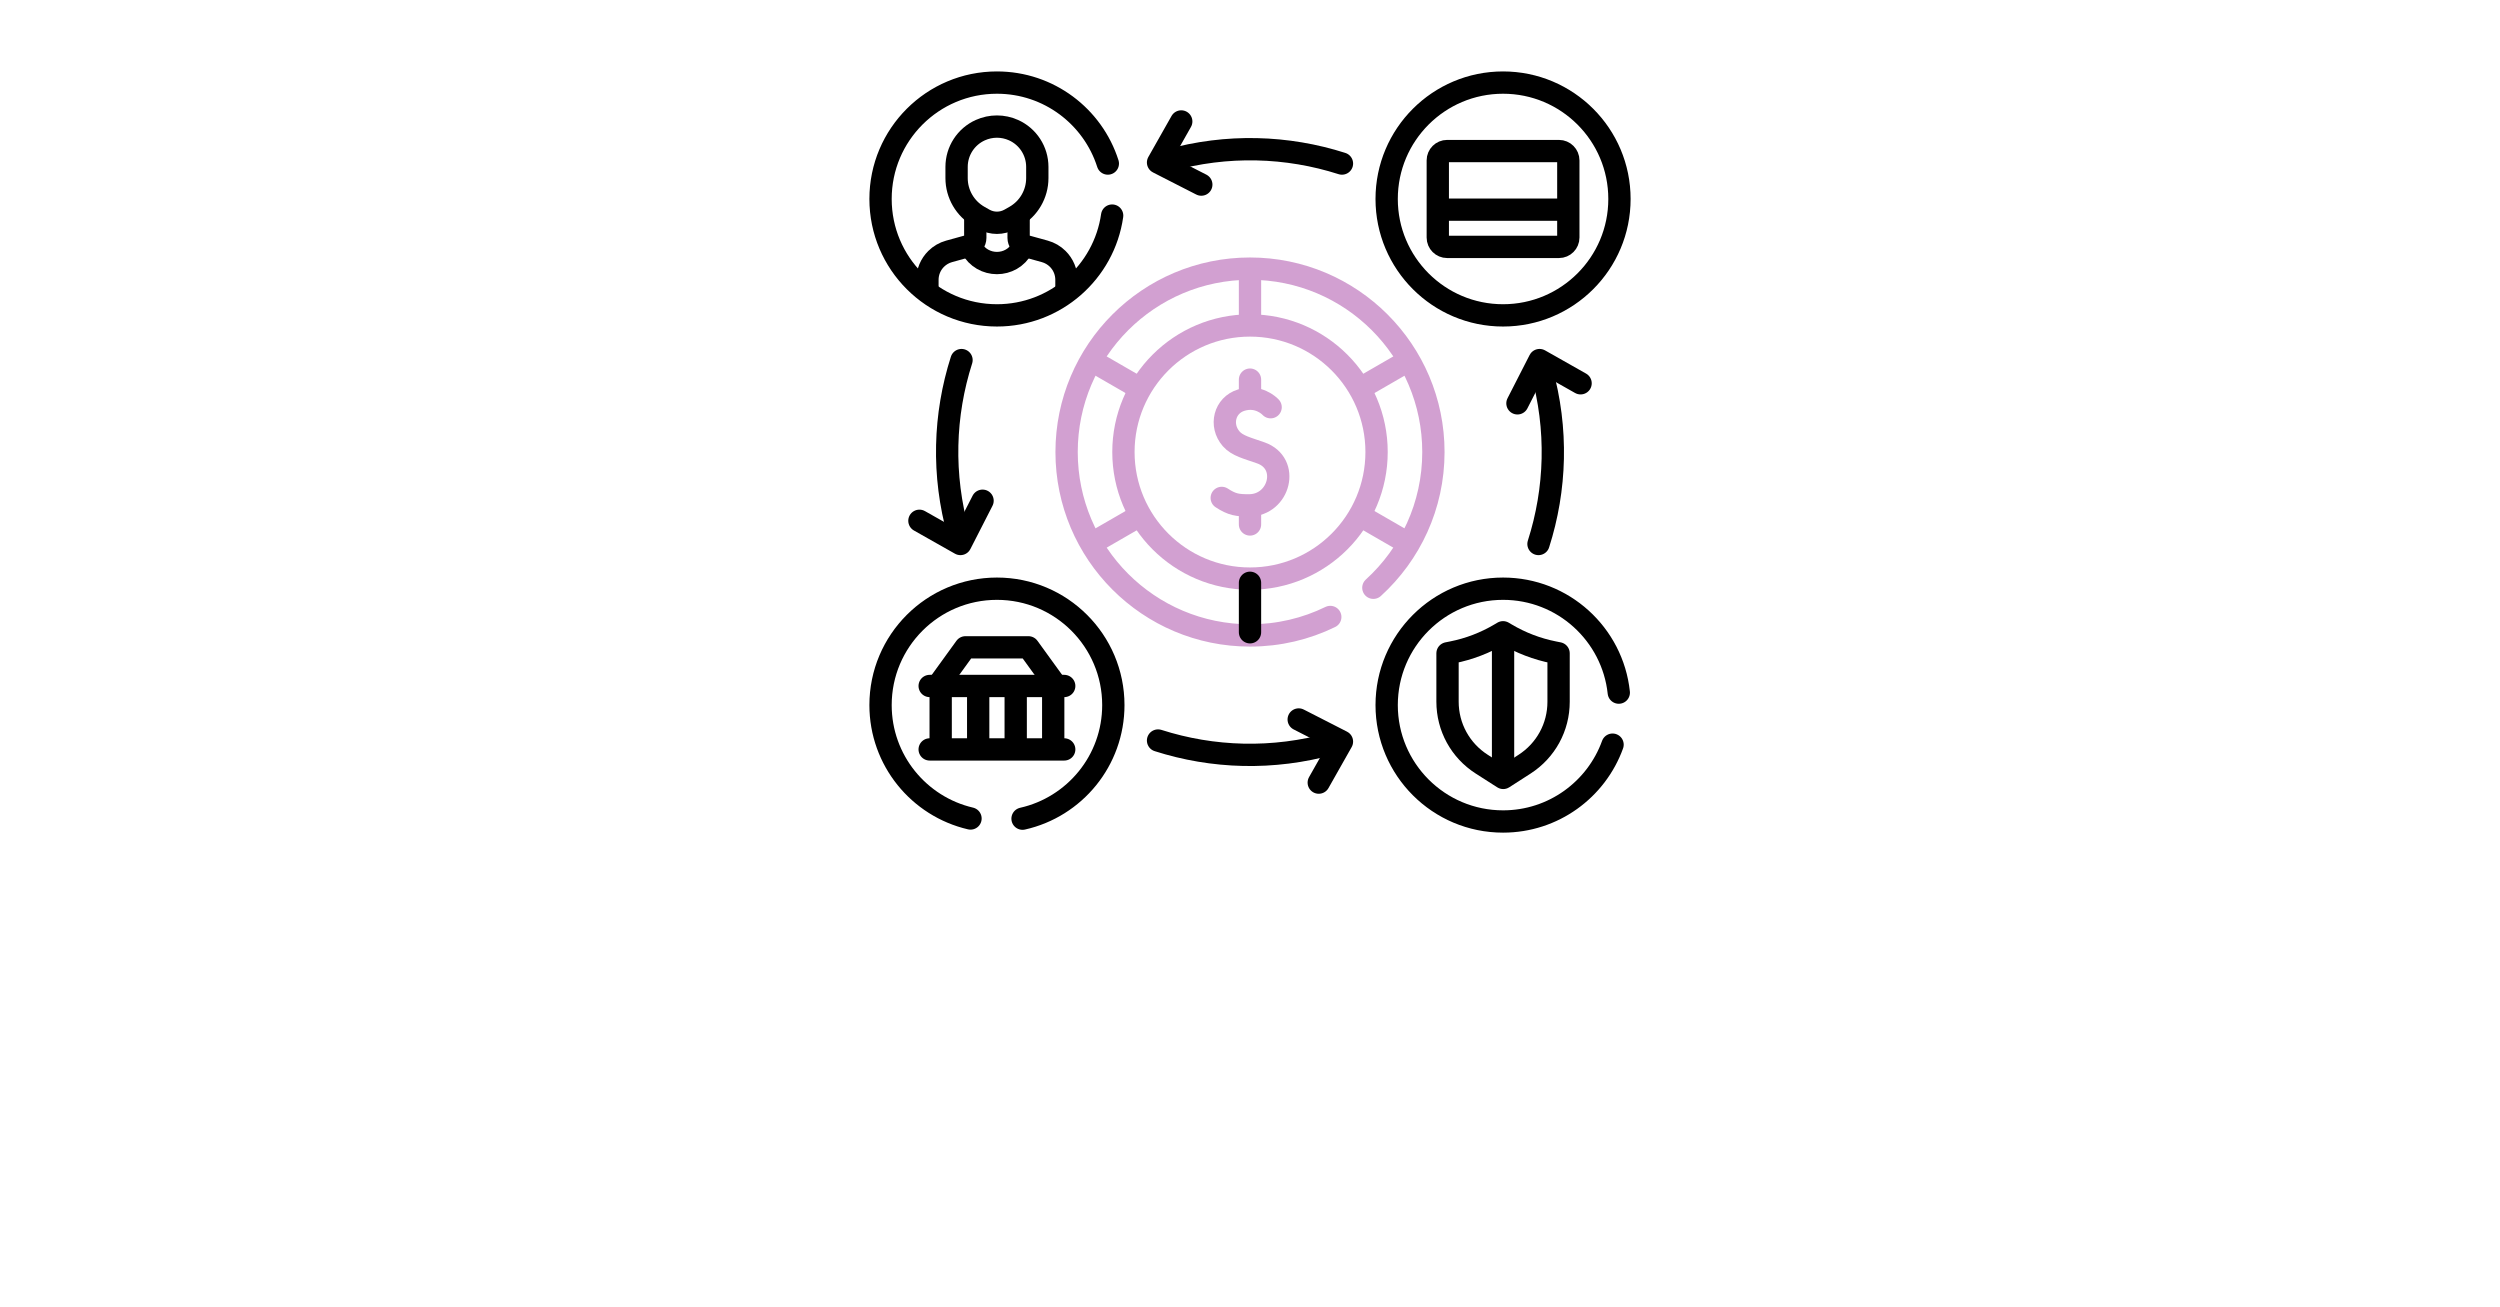 <?xml version="1.0" encoding="UTF-8" standalone="no"?> <svg xmlns="http://www.w3.org/2000/svg" xmlns:xlink="http://www.w3.org/1999/xlink" xmlns:serif="http://www.serif.com/" width="100%" height="100%" viewBox="0 0 528 276" version="1.1" xml:space="preserve" style="fill-rule:evenodd;clip-rule:evenodd;stroke-linecap:round;stroke-linejoin:round;stroke-miterlimit:10;"> <g id="payment-gateway.svg" transform="matrix(0.314,0,0,0.314,264,95.47)"> <g transform="matrix(1,0,0,1,-256,-256)"> <clipPath id="_clip1"> <rect x="0" y="0" width="512" height="512"></rect> </clipPath> <g clip-path="url(#_clip1)"> <g> <path d="M269.87,225.852C268.911,224.837 261.59,217.624 250.176,221.062C238.916,224.454 235.432,237.996 243.355,247.124C247.461,251.855 254.359,253.403 263.268,256.552C283.208,263.601 275.837,291.722 255.554,291.857C247.638,291.91 243.938,291.407 236.984,286.859" style="fill:none;fill-rule:nonzero;stroke:rgb(210,160,209);stroke-width:15px;"></path> <path d="M256,293.065L256,304.712" style="fill:none;fill-rule:nonzero;stroke:rgb(210,160,209);stroke-width:15px;"></path> <path d="M256,207.297L256,218.945" style="fill:none;fill-rule:nonzero;stroke:rgb(210,160,209);stroke-width:15px;"></path> <circle cx="256" cy="256" r="85.132" style="fill:none;stroke:rgb(210,160,209);stroke-width:15px;"></circle> <path d="M338.97,347.29C363.79,324.72 379.36,292.18 379.36,256C379.36,187.87 324.13,132.64 256,132.64C187.87,132.64 132.64,187.87 132.64,256C132.64,324.13 187.87,379.36 256,379.36C275.37,379.36 293.69,374.9 310,366.94" style="fill:none;fill-rule:nonzero;stroke:rgb(210,160,209);stroke-width:15px;"></path> <path d="M256,168.059L256,134.771" style="fill:none;fill-rule:nonzero;stroke:rgb(210,160,209);stroke-width:15px;"></path> <path d="M179.841,212.029L151.013,195.386" style="fill:none;fill-rule:nonzero;stroke:rgb(210,160,209);stroke-width:15px;"></path> <path d="M179.841,299.971L151.013,316.614" style="fill:none;fill-rule:nonzero;stroke:rgb(210,160,209);stroke-width:15px;"></path> <path d="M256,343.941L256,377.229" style="fill:none;fill-rule:nonzero;stroke:black;stroke-width:15px;"></path> <path d="M332.159,299.971L360.987,316.614" style="fill:none;fill-rule:nonzero;stroke:rgb(210,160,209);stroke-width:15px;"></path> <path d="M332.159,212.029L360.987,195.386" style="fill:none;fill-rule:nonzero;stroke:rgb(210,160,209);stroke-width:15px;"></path> <path d="M59.934,311.034C48.769,271.349 50.208,230.914 61.962,194.149" style="fill:none;fill-rule:nonzero;stroke:black;stroke-width:15px;"></path> <path d="M76.114,288.756L61.24,317.848L33.647,302.242" style="fill:none;fill-rule:nonzero;stroke:black;stroke-width:15px;"></path> <path d="M311.034,452.066C271.349,463.231 230.914,461.792 194.149,450.038" style="fill:none;fill-rule:nonzero;stroke:black;stroke-width:15px;"></path> <path d="M288.756,435.886L317.848,450.76L302.242,478.353" style="fill:none;fill-rule:nonzero;stroke:black;stroke-width:15px;"></path> <path d="M452.066,200.966C463.231,240.651 461.792,281.086 450.038,317.851" style="fill:none;fill-rule:nonzero;stroke:black;stroke-width:15px;"></path> <path d="M435.886,223.244L450.76,194.152L478.353,209.758" style="fill:none;fill-rule:nonzero;stroke:black;stroke-width:15px;"></path> <path d="M200.966,59.934C240.651,48.769 281.086,50.208 317.851,61.962" style="fill:none;fill-rule:nonzero;stroke:black;stroke-width:15px;"></path> <path d="M223.244,76.114L194.152,61.24L209.758,33.647" style="fill:none;fill-rule:nonzero;stroke:black;stroke-width:15px;"></path> <path d="M163.28,96.96C157.87,134.91 125.24,164.08 85.79,164.08C42.55,164.08 7.5,129.03 7.5,85.79C7.5,42.55 42.55,7.5 85.79,7.5C120.72,7.5 150.3,30.37 160.38,61.96" style="fill:none;fill-rule:nonzero;stroke:black;stroke-width:15px;"></path> <path d="M499.86,452.82C488.97,482.96 460.11,504.5 426.21,504.5C382.97,504.5 347.92,469.45 347.92,426.21C347.92,382.97 382.97,347.92 426.21,347.92C466.62,347.92 499.87,378.53 504.05,417.82" style="fill:none;fill-rule:nonzero;stroke:black;stroke-width:15px;"></path> <path d="M103.01,502.6C137.97,494.75 164.08,463.53 164.08,426.21C164.08,382.97 129.03,347.92 85.79,347.92C42.55,347.92 7.5,382.97 7.5,426.21C7.5,463.33 33.34,494.42 68.01,502.48" style="fill:none;fill-rule:nonzero;stroke:black;stroke-width:15px;"></path> <circle cx="426.208" cy="85.792" r="78.292" style="fill:none;stroke:black;stroke-width:15px;"></circle> <path d="M411.867,465.939C397.459,456.721 388.857,441.005 388.857,423.901L388.857,391.381L392.036,390.748C403.395,388.485 414.214,384.339 424.192,378.424L426.207,377.23L428.222,378.424C438.2,384.339 449.019,388.485 460.378,390.748L463.557,391.381L463.557,423.997C463.557,441.052 454.994,456.743 440.65,465.969L426.32,475.187L411.867,465.939Z" style="fill:none;fill-rule:nonzero;stroke:black;stroke-width:15px;"></path> <path d="M71.217,96.512L71.217,111.981C71.217,114.454 69.566,116.623 67.183,117.281L53.598,121.035C50.329,121.938 47.346,123.664 44.934,126.049C41.162,129.777 39.04,134.859 39.04,140.162L39.04,145.128" style="fill:none;fill-rule:nonzero;stroke:black;stroke-width:15px;"></path> <path d="M100.368,96.512L100.368,111.981C100.368,114.454 102.019,116.623 104.402,117.281L117.987,121.035C121.256,121.938 124.239,123.664 126.651,126.049C130.423,129.777 132.545,134.859 132.545,140.162L132.545,145.128" style="fill:none;fill-rule:nonzero;stroke:black;stroke-width:15px;"></path> <path d="M102.863,118.619C95.596,132.302 75.99,132.302 68.723,118.619" style="fill:none;fill-rule:nonzero;stroke:black;stroke-width:15px;"></path> <path d="M73.681,97.58L77.069,99.503C82.479,102.574 89.106,102.574 94.516,99.503L97.904,97.58C107.198,92.304 112.941,82.44 112.941,71.753L112.941,64.209C112.941,53.539 106.681,43.861 96.949,39.486C89.854,36.296 81.732,36.296 74.637,39.486C64.905,43.861 58.645,53.539 58.645,64.209L58.645,71.753C58.645,82.44 64.387,92.303 73.681,97.58Z" style="fill:none;fill-rule:nonzero;stroke:black;stroke-width:15px;"></path> <path d="M463.826,118.021L388.589,118.021C385.12,118.021 382.308,115.209 382.308,111.74L382.308,59.844C382.308,56.375 385.12,53.563 388.589,53.563L463.826,53.563C467.295,53.563 470.107,56.375 470.107,59.844L470.107,111.741C470.106,115.209 467.294,118.021 463.826,118.021Z" style="fill:none;fill-rule:nonzero;stroke:black;stroke-width:15px;"></path> <path d="M386.617,92.979L464.489,92.979" style="fill:none;fill-rule:nonzero;stroke:black;stroke-width:15px;"></path> <path d="M73.177,453.3L73.177,417.342" style="fill:none;fill-rule:nonzero;stroke:black;stroke-width:15px;"></path> <path d="M131.043,456.023L40.542,456.023" style="fill:none;fill-rule:nonzero;stroke:black;stroke-width:15px;"></path> <path d="M98.408,417.342L98.408,453.3" style="fill:none;fill-rule:nonzero;stroke:black;stroke-width:15px;"></path> <path d="M47.945,453.3L47.945,417.342" style="fill:none;fill-rule:nonzero;stroke:black;stroke-width:15px;"></path> <path d="M123.64,417.342L123.64,453.3" style="fill:none;fill-rule:nonzero;stroke:black;stroke-width:15px;"></path> <path d="M45.791,413.355L64.622,387.355L106.963,387.355L125.794,413.355" style="fill:none;fill-rule:nonzero;stroke:black;stroke-width:15px;"></path> <path d="M40.542,413.355L131.043,413.355" style="fill:none;fill-rule:nonzero;stroke:black;stroke-width:15px;"></path> <path d="M426.208,381.383L426.208,468.191" style="fill:none;fill-rule:nonzero;stroke:black;stroke-width:15px;"></path> </g> </g> </g> </g> </svg> 